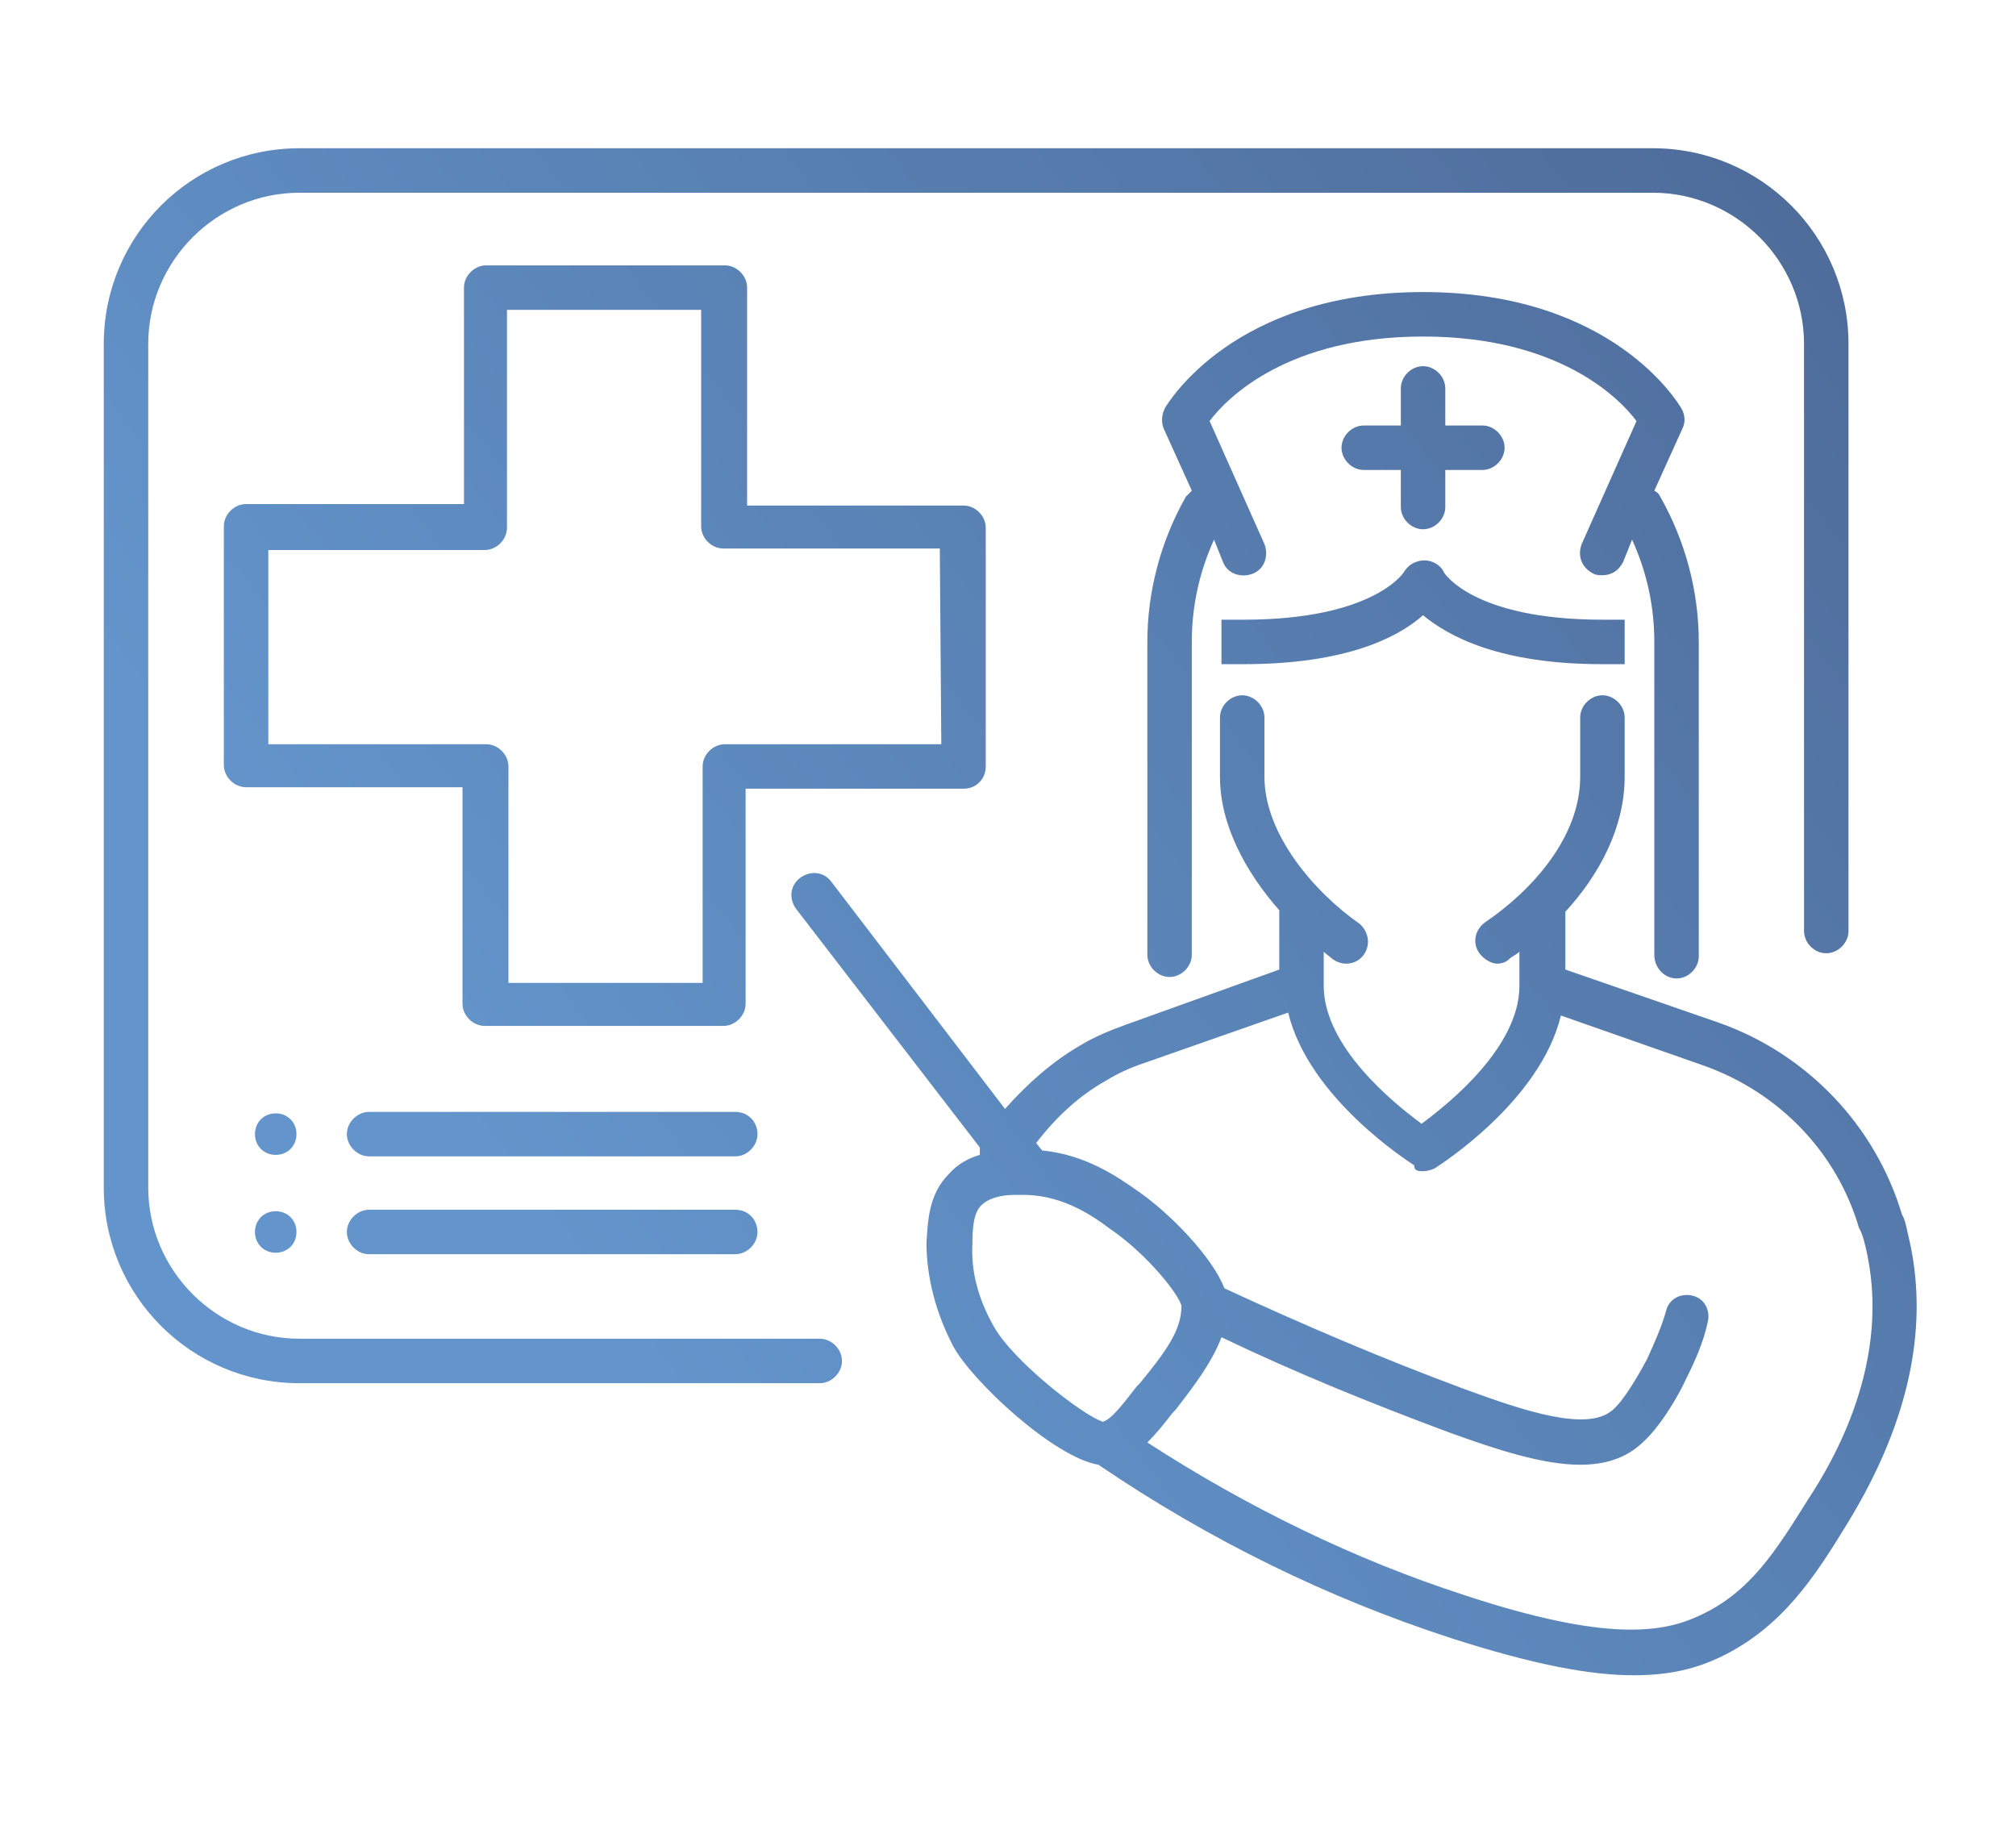 <?xml version="1.0" encoding="utf-8"?>
<!-- Generator: Adobe Illustrator 25.4.1, SVG Export Plug-In . SVG Version: 6.00 Build 0)  -->
<svg version="1.1" id="圖層_1" xmlns="http://www.w3.org/2000/svg" xmlns:xlink="http://www.w3.org/1999/xlink" x="0px" y="0px"
	 viewBox="0 0 136 124" style="enable-background:new 0 0 136 124;" xml:space="preserve">
<style type="text/css">
	.st0{fill:url(#SVGID_1_);}
	.st1{fill:url(#SVGID_00000172436082369673658410000001272677193446802602_);}
	.st2{fill:url(#SVGID_00000097462590643719421140000006903786881616189086_);}
	.st3{fill:url(#SVGID_00000036929909808449821530000011258874733135271601_);}
	.st4{fill:url(#SVGID_00000039848919086141225840000003339499156936731033_);}
	.st5{fill:url(#SVGID_00000025421961546556693540000005960783039897114555_);}
	.st6{fill:url(#SVGID_00000127040317644440445000000010080889216610260912_);}
	.st7{fill:url(#SVGID_00000109006966522388190760000006018355412010180528_);}
	.st8{fill:url(#SVGID_00000114795178471179966540000016991776956111908000_);}
	.st9{fill:url(#SVGID_00000136377218988104248150000000282042989364061827_);}
</style>
<g id="_x31_">
	
		<linearGradient id="SVGID_1_" gradientUnits="userSpaceOnUse" x1="38.451" y1="38.431" x2="140.19" y2="116.692" gradientTransform="matrix(1 0 0 -1 0 126)">
		<stop  offset="0" style="stop-color:#6395CC"/>
		<stop  offset="1" style="stop-color:#4B6693"/>
	</linearGradient>
	<path class="st0" d="M82.4,41.8v3h1.5c6.9,0,10.4-1.8,12.1-3.3c1.7,1.4,5.1,3.3,12.1,3.3h1.5v-3h-1.5c-8.8,0-10.7-3.2-10.7-3.2
		c-0.2-0.5-0.8-0.8-1.3-0.8c-0.6,0-1.1,0.3-1.4,0.8c0,0-2,3.2-10.8,3.2H82.4z"/>
	
		<linearGradient id="SVGID_00000062168088871045874040000010506710973696249783_" gradientUnits="userSpaceOnUse" x1="39.917" y1="36.525" x2="141.656" y2="114.786" gradientTransform="matrix(1 0 0 -1 0 126)">
		<stop  offset="0" style="stop-color:#6395CC"/>
		<stop  offset="1" style="stop-color:#4B6693"/>
	</linearGradient>
	<path style="fill:url(#SVGID_00000062168088871045874040000010506710973696249783_);" d="M113.1,66c0.8,0,1.5-0.7,1.5-1.5V43.3
		c0-3.4-0.9-6.8-2.6-9.8c-0.1-0.2-0.2-0.3-0.4-0.4l1.9-4.2c0.2-0.4,0.2-0.9-0.1-1.4c-0.2-0.3-4.6-7.8-17.4-7.8s-17.2,7.5-17.4,7.8
		c-0.2,0.4-0.3,0.9-0.1,1.4l1.9,4.2c-0.1,0.1-0.3,0.3-0.4,0.4c-1.7,3-2.6,6.4-2.6,9.8v21.1c0,0.8,0.7,1.5,1.5,1.5s1.5-0.7,1.5-1.5
		V43.3c0-2.4,0.5-4.7,1.5-6.9l0.6,1.5c0.3,0.8,1.2,1.1,2,0.8s1.1-1.2,0.8-2l-3.7-8.3c1.2-1.6,5.3-5.7,14.4-5.7s13.2,4.1,14.4,5.7
		l-3.7,8.3c-0.3,0.8,0,1.6,0.8,2c0.2,0.1,0.4,0.1,0.6,0.1c0.6,0,1.1-0.3,1.4-0.9l0.6-1.5c1,2.2,1.5,4.5,1.5,6.9v21.1
		C111.6,65.3,112.3,66,113.1,66z"/>
	
		<linearGradient id="SVGID_00000182499405007870945670000007724432699117394870_" gradientUnits="userSpaceOnUse" x1="54.856" y1="17.105" x2="156.595" y2="95.366" gradientTransform="matrix(1 0 0 -1 0 126)">
		<stop  offset="0" style="stop-color:#6395CC"/>
		<stop  offset="1" style="stop-color:#4B6693"/>
	</linearGradient>
	<path style="fill:url(#SVGID_00000182499405007870945670000007724432699117394870_);" d="M128.7,83.2c-0.1-0.5-0.2-0.9-0.3-1.1
		l-0.1-0.2c-1.8-6-6.4-10.8-12.3-12.9l-10.4-3.6v-3.9c2.3-2.5,4-5.7,4-9.1v-4c0-0.8-0.7-1.5-1.5-1.5s-1.5,0.7-1.5,1.5v4
		c0,4.1-3.3,7.7-6.4,9.8c-0.7,0.5-0.9,1.4-0.4,2.1c0.3,0.4,0.8,0.7,1.2,0.7c0.3,0,0.6-0.1,0.8-0.3c0.2-0.2,0.5-0.3,0.7-0.5v2.3
		c0,4.1-4.7,7.9-6.6,9.3c-1.9-1.4-6.6-5.2-6.6-9.3v-2.3c0.2,0.2,0.4,0.3,0.6,0.5c0.3,0.2,0.6,0.3,0.9,0.3c0.5,0,0.9-0.2,1.2-0.6
		c0.5-0.7,0.3-1.6-0.3-2.1c-3-2.1-6.4-6-6.4-9.9v-4c0-0.8-0.7-1.5-1.5-1.5s-1.5,0.7-1.5,1.5v4c0,3.3,1.8,6.5,4,9l0,0v4L76,69.1
		c-1.1,0.4-2.1,0.8-3.1,1.4c-1.9,1.1-3.6,2.6-5.1,4.3L56.1,59.5c-0.5-0.7-1.4-0.8-2.1-0.3c-0.7,0.5-0.8,1.4-0.3,2.1l12.4,16.1
		c0,0.2,0,0.4,0,0.5c-0.7,0.2-1.5,0.6-2.1,1.3c-1.4,1.4-1.4,3.3-1.5,4.6c0,2.3,0.6,4.7,1.8,7c1.3,2.4,6.8,7.5,9.8,8
		c7.5,5.1,15.5,9,23.8,11.7c5.6,1.8,9.4,2.5,12.3,2.5c2.6,0,4.3-0.5,5.8-1.2c4.2-2,6.4-5.4,8.6-9C128.9,95.8,130.2,89.2,128.7,83.2z
		 M67,89.4c-1-1.8-1.5-3.6-1.4-5.5c0-1.2,0.1-2.1,0.6-2.6s1.4-0.7,2.2-0.7c0.3,0,0.6,0,0.9,0c2.5,0.1,4.4,1.4,5.6,2.3
		c2.5,1.7,4.7,4.5,4.8,5.2c0,1.6-1,3-2.8,5.2l-0.2,0.2c-1.1,1.4-1.7,2.2-2.3,2.4C73.1,95.5,68.3,91.8,67,89.4z M122,101.1
		c-2.2,3.5-3.9,6.3-7.4,7.9c-2.4,1.1-6.1,1.8-15.8-1.4c-7.4-2.4-14.6-5.9-21.4-10.3c0.5-0.5,1.1-1.2,1.7-2l0.2-0.2
		c1.4-1.8,2.5-3.3,3.1-4.9c5,2.4,10.2,4.5,15.3,6.4c3.3,1.2,6.4,2.2,8.9,2.2c1.6,0,3-0.4,4.1-1.4c1.3-1.1,2.6-3.4,3-4.3
		c0.6-1.2,1.2-2.5,1.5-3.9c0.2-0.8-0.2-1.6-1-1.8c-0.8-0.2-1.6,0.2-1.8,1c-0.3,1.1-0.8,2.2-1.3,3.3c-0.7,1.3-1.6,2.8-2.3,3.4
		c-1.7,1.5-5.9,0.1-10-1.4c-5.4-2-10.8-4.3-16.2-6.8c-0.8-2.1-3.7-5.1-5.9-6.6c-1.3-0.9-3.4-2.4-6.4-2.7l-0.4-0.5
		c1.3-1.7,2.9-3.2,4.7-4.2c0.8-0.5,1.7-0.9,2.6-1.2l9.7-3.4c1.4,5.8,8.2,10.1,8.5,10.3c0,0.4,0.3,0.4,0.6,0.4s0.6-0.1,0.8-0.2
		c0.3-0.2,7.1-4.5,8.5-10.3l9.7,3.4c5,1.8,8.9,5.8,10.4,10.9l0.1,0.2c0.1,0.2,0.2,0.5,0.3,0.9C127.8,91.8,123.5,98.8,122,101.1z"/>
	
		<linearGradient id="SVGID_00000029732230342662383280000012031985715870888361_" gradientUnits="userSpaceOnUse" x1="32.12" y1="46.661" x2="133.859" y2="124.922" gradientTransform="matrix(1 0 0 -1 0 126)">
		<stop  offset="0" style="stop-color:#6395CC"/>
		<stop  offset="1" style="stop-color:#4B6693"/>
	</linearGradient>
	<path style="fill:url(#SVGID_00000029732230342662383280000012031985715870888361_);" d="M96,24.7c-0.8,0-1.5,0.7-1.5,1.5v2.5H92
		c-0.8,0-1.5,0.7-1.5,1.5s0.7,1.5,1.5,1.5h2.5v2.5c0,0.8,0.7,1.5,1.5,1.5s1.5-0.7,1.5-1.5v-2.5h2.5c0.8,0,1.5-0.7,1.5-1.5
		s-0.7-1.5-1.5-1.5h-2.5v-2.5C97.5,25.4,96.8,24.7,96,24.7z"/>
	
		<linearGradient id="SVGID_00000026129925349189408820000003556996911627036308_" gradientUnits="userSpaceOnUse" x1="25.7" y1="55.008" x2="127.439" y2="133.269" gradientTransform="matrix(1 0 0 -1 0 126)">
		<stop  offset="0" style="stop-color:#6395CC"/>
		<stop  offset="1" style="stop-color:#4B6693"/>
	</linearGradient>
	<path style="fill:url(#SVGID_00000026129925349189408820000003556996911627036308_);" d="M55.3,90.3H20.2
		c-5.6,0-10.2-4.6-10.2-10.2V23.2C10,17.6,14.6,13,20.2,13h91.3c5.6,0,10.2,4.6,10.2,10.2v39.6c0,0.8,0.7,1.5,1.5,1.5
		s1.5-0.7,1.5-1.5V23.2c0-7.3-5.9-13.2-13.2-13.2H20.2C12.9,10,7,15.9,7,23.2v56.9c0,7.3,5.9,13.2,13.2,13.2h35.1
		c0.8,0,1.5-0.7,1.5-1.5S56.1,90.3,55.3,90.3z"/>
	
		<linearGradient id="SVGID_00000153697626660853225170000013614466538717572258_" gradientUnits="userSpaceOnUse" x1="18.051" y1="64.951" x2="119.79" y2="143.212" gradientTransform="matrix(1 0 0 -1 0 126)">
		<stop  offset="0" style="stop-color:#6395CC"/>
		<stop  offset="1" style="stop-color:#4B6693"/>
	</linearGradient>
	<path style="fill:url(#SVGID_00000153697626660853225170000013614466538717572258_);" d="M66.5,51.7V35.6c0-0.8-0.7-1.5-1.5-1.5
		H50.4V19.4c0-0.8-0.7-1.5-1.5-1.5H32.8c-0.8,0-1.5,0.7-1.5,1.5V34H16.6c-0.8,0-1.5,0.7-1.5,1.5v16.1c0,0.8,0.7,1.5,1.5,1.5h14.6
		v14.6c0,0.8,0.7,1.5,1.5,1.5h16.1c0.8,0,1.5-0.7,1.5-1.5V53.2H65C65.9,53.2,66.5,52.5,66.5,51.7z M63.5,50.2H48.9
		c-0.8,0-1.5,0.7-1.5,1.5v14.6H34.3V51.7c0-0.8-0.7-1.5-1.5-1.5H18.1V37.1h14.6c0.8,0,1.5-0.7,1.5-1.5V20.9h13.1v14.6
		c0,0.8,0.7,1.5,1.5,1.5h14.6L63.5,50.2L63.5,50.2z"/>
	
		<linearGradient id="SVGID_00000115489604446793965920000016447266106294059185_" gradientUnits="userSpaceOnUse" x1="32.655" y1="45.966" x2="134.394" y2="124.226" gradientTransform="matrix(1 0 0 -1 0 126)">
		<stop  offset="0" style="stop-color:#6395CC"/>
		<stop  offset="1" style="stop-color:#4B6693"/>
	</linearGradient>
	<path style="fill:url(#SVGID_00000115489604446793965920000016447266106294059185_);" d="M49.6,75H24.9c-0.8,0-1.5,0.7-1.5,1.5
		s0.7,1.5,1.5,1.5h24.7c0.8,0,1.5-0.7,1.5-1.5S50.5,75,49.6,75z"/>
	
		<linearGradient id="SVGID_00000042695853554986860530000005667085709399039893_" gradientUnits="userSpaceOnUse" x1="25.722" y1="54.979" x2="127.461" y2="133.239" gradientTransform="matrix(1 0 0 -1 0 126)">
		<stop  offset="0" style="stop-color:#6395CC"/>
		<stop  offset="1" style="stop-color:#4B6693"/>
	</linearGradient>
	<path style="fill:url(#SVGID_00000042695853554986860530000005667085709399039893_);" d="M18.6,75.1c-0.8,0-1.4,0.6-1.4,1.4
		s0.6,1.4,1.4,1.4s1.4-0.6,1.4-1.4S19.4,75.1,18.6,75.1z"/>
	
		<linearGradient id="SVGID_00000008110954072722945220000011683982023659668389_" gradientUnits="userSpaceOnUse" x1="35.845" y1="41.819" x2="137.584" y2="120.08" gradientTransform="matrix(1 0 0 -1 0 126)">
		<stop  offset="0" style="stop-color:#6395CC"/>
		<stop  offset="1" style="stop-color:#4B6693"/>
	</linearGradient>
	<path style="fill:url(#SVGID_00000008110954072722945220000011683982023659668389_);" d="M49.6,81.6H24.9c-0.8,0-1.5,0.7-1.5,1.5
		s0.7,1.5,1.5,1.5h24.7c0.8,0,1.5-0.7,1.5-1.5S50.5,81.6,49.6,81.6z"/>
	
		<linearGradient id="SVGID_00000164478498189522086970000015259768075130913706_" gradientUnits="userSpaceOnUse" x1="28.912" y1="50.832" x2="130.651" y2="129.093" gradientTransform="matrix(1 0 0 -1 0 126)">
		<stop  offset="0" style="stop-color:#6395CC"/>
		<stop  offset="1" style="stop-color:#4B6693"/>
	</linearGradient>
	<path style="fill:url(#SVGID_00000164478498189522086970000015259768075130913706_);" d="M18.6,81.7c-0.8,0-1.4,0.6-1.4,1.4
		s0.6,1.4,1.4,1.4s1.4-0.6,1.4-1.4S19.4,81.7,18.6,81.7z"/>
</g>
</svg>
